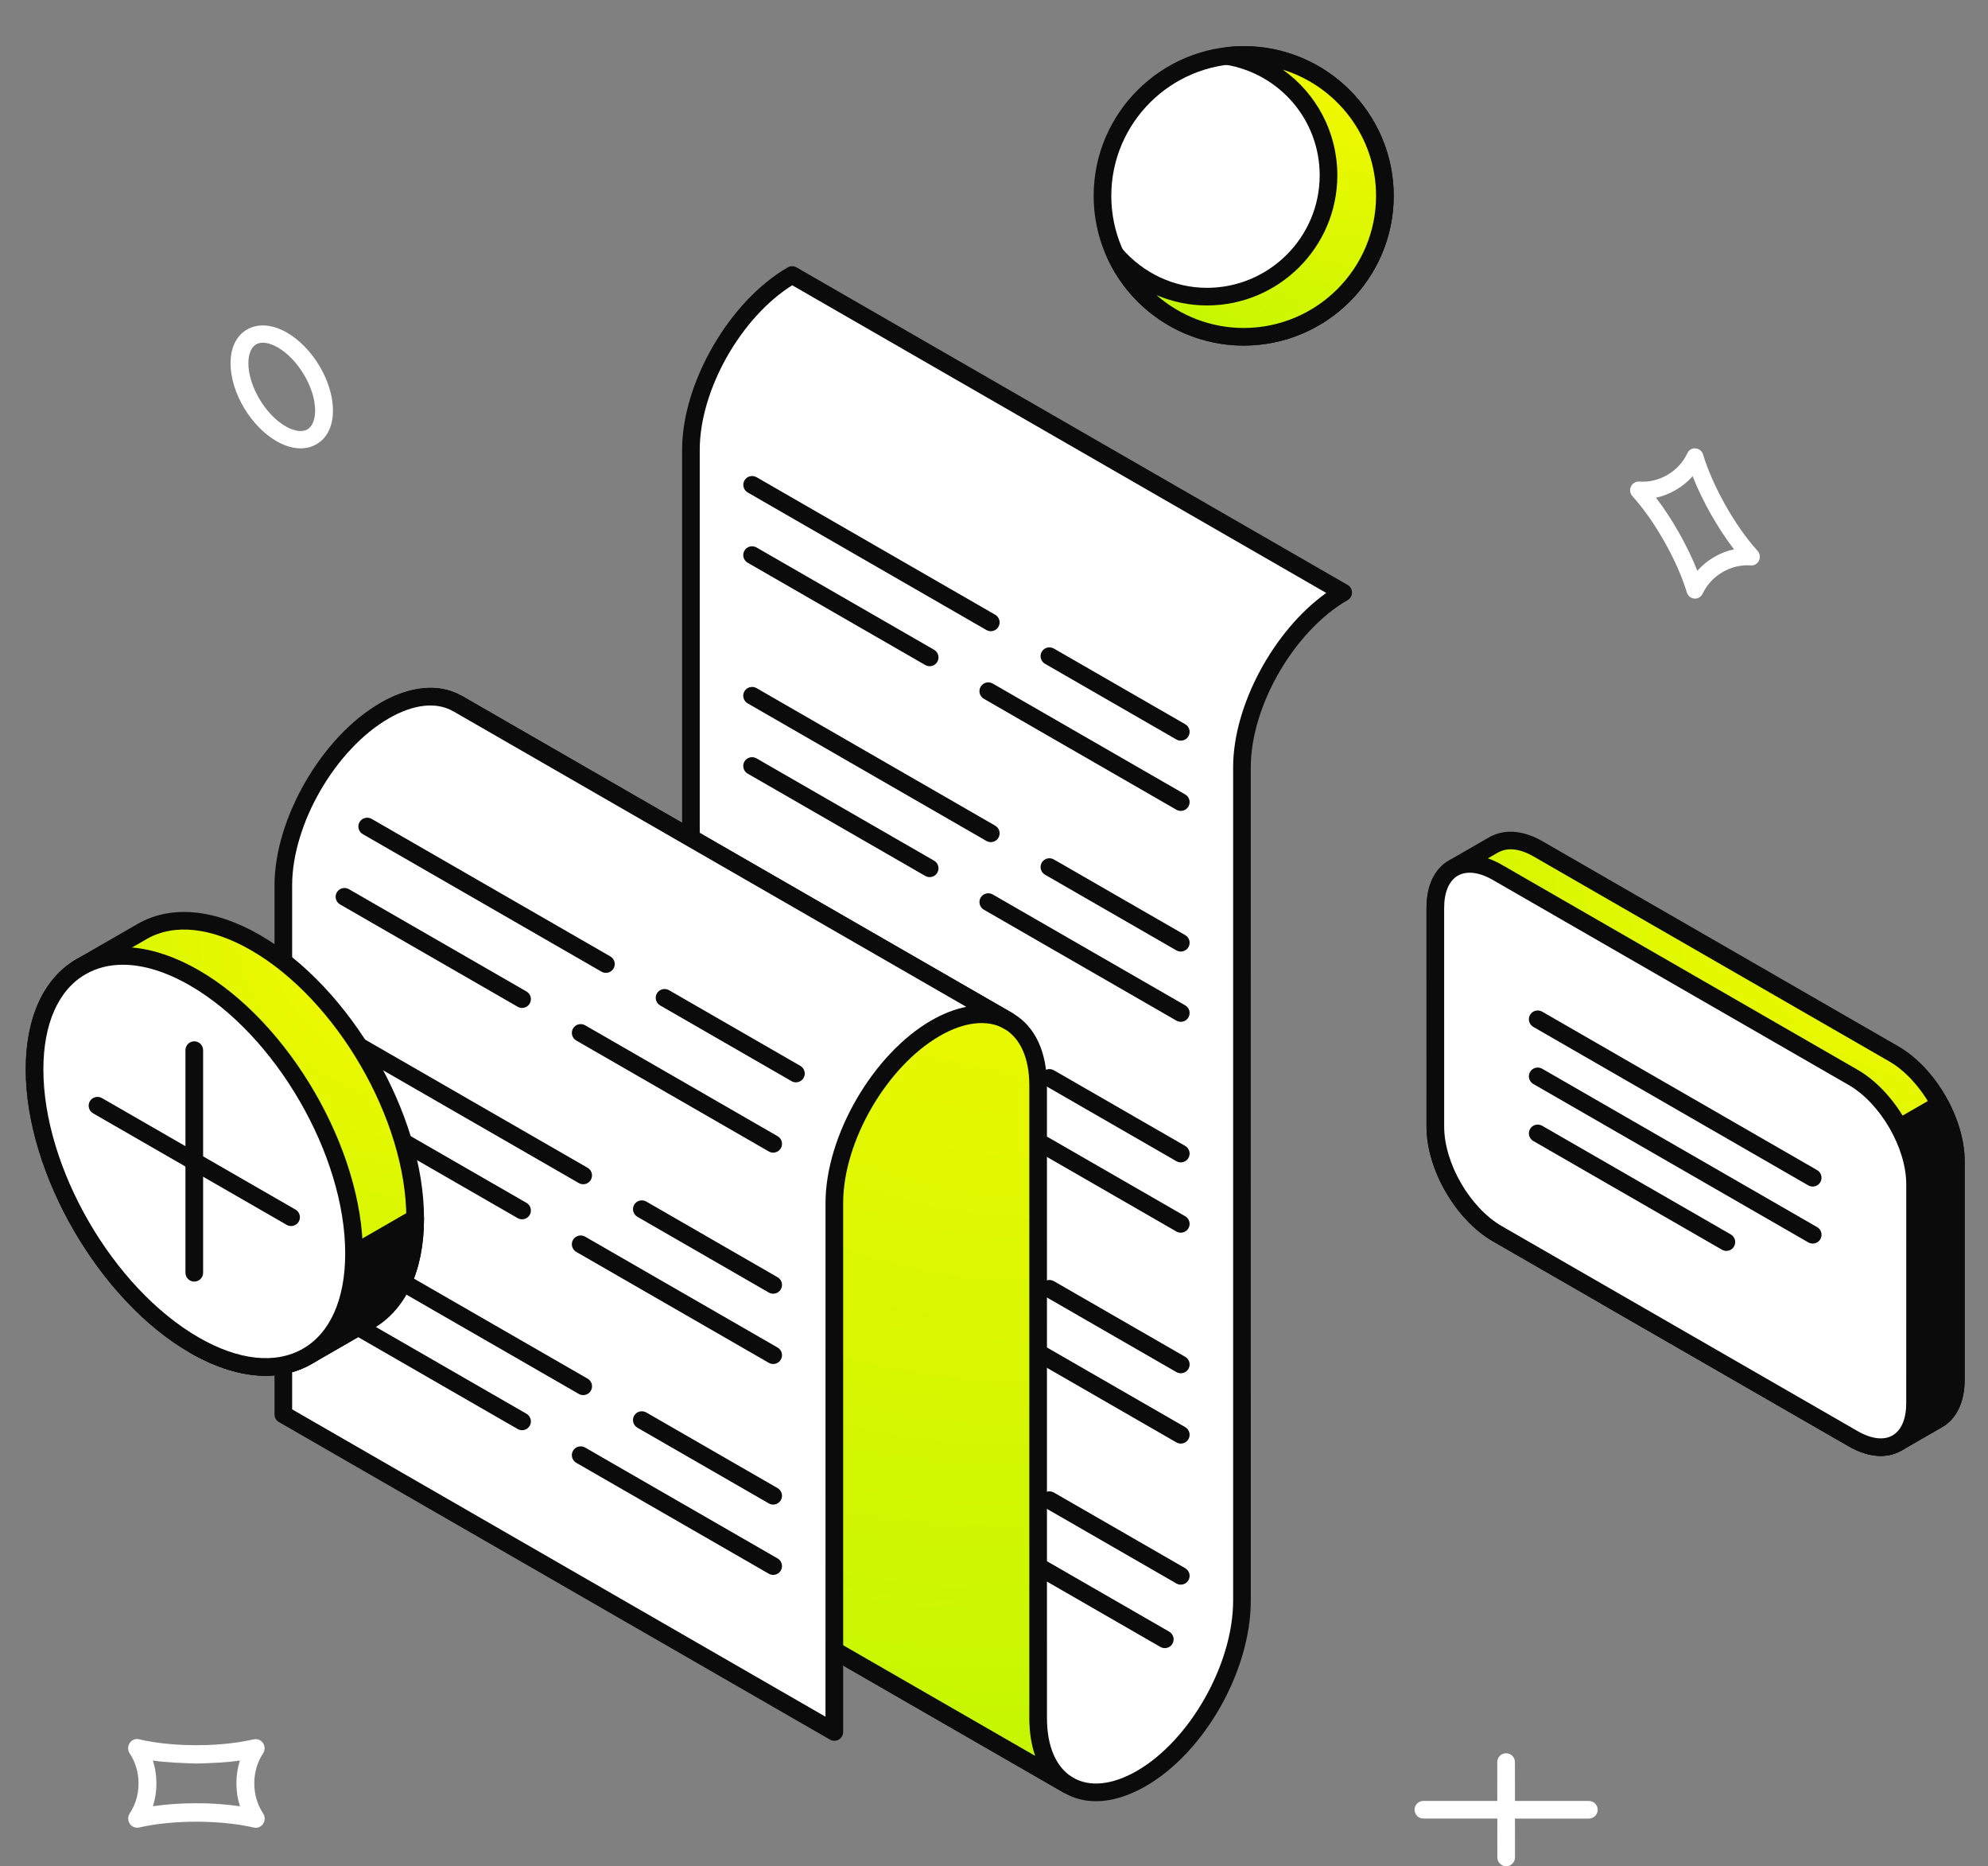 <svg width="309" height="290" viewBox="0 0 309 290" fill="none" xmlns="http://www.w3.org/2000/svg">
<rect x="0" y="0" width="309" height="290" fill="#808080" stroke="none"/>
<g clip-path="url(#clip0_2460_232585)">
<path d="M294.36 163.761L239.074 131.913C236.473 130.415 234.124 130.256 232.388 131.185L232.374 131.164L225.923 134.881C224.176 135.882 223.097 138.028 223.097 141.086L223.101 175.08C223.101 181.199 227.416 188.649 232.743 191.717L288.028 223.559C290.629 225.063 292.979 225.216 294.715 224.294L294.722 224.311L294.836 224.246C294.836 224.246 294.843 224.243 294.847 224.239L301.173 220.596C302.923 219.595 304.002 217.445 304.002 214.384V180.393C304.002 174.281 299.683 166.824 294.362 163.759L294.36 163.761Z" fill="url(#paint0_radial_2460_232585)"/>
<path d="M292.313 226.24C290.751 226.24 289.056 225.737 287.338 224.742L232.054 192.904C226.264 189.564 221.726 181.738 221.726 175.08L221.723 141.088C221.723 137.62 222.971 134.997 225.236 133.696L231.685 129.979C231.787 129.921 231.892 129.879 232.001 129.847C234.205 128.806 236.946 129.113 239.758 130.727L295.044 162.576C300.834 165.912 305.371 173.739 305.371 180.396V214.386C305.371 217.861 304.122 220.487 301.853 221.785L295.53 225.426C295.456 225.468 295.377 225.505 295.293 225.533C294.385 226.003 293.378 226.238 292.313 226.238V226.24ZM232.829 132.481L226.606 136.07C225.225 136.86 224.466 138.644 224.466 141.088L224.47 175.08C224.47 180.754 228.487 187.687 233.425 190.53L288.71 222.372C290.78 223.57 292.678 223.825 294.066 223.086C294.119 223.058 294.175 223.031 294.233 223.01L300.484 219.411C301.869 218.62 302.628 216.837 302.628 214.386V180.396C302.628 174.819 298.526 167.745 293.673 164.95L238.387 133.101C236.317 131.907 234.421 131.655 233.035 132.393C232.968 132.428 232.899 132.461 232.829 132.482V132.481Z" fill="#0B0B0B"/>
<path d="M294.713 224.294L294.72 224.311L294.834 224.246C294.834 224.246 294.841 224.243 294.845 224.239L301.171 220.596C302.921 219.595 304 217.445 304 214.384V180.393C304 177.556 303.043 174.441 301.514 171.6L249.669 201.462L288.027 223.556C290.628 225.06 292.977 225.212 294.713 224.29V224.294Z" fill="#0B0B0B"/>
<path d="M292.313 226.24C290.75 226.24 289.056 225.737 287.338 224.743L248.982 202.653C248.556 202.407 248.296 201.955 248.296 201.466C248.296 200.977 248.556 200.524 248.982 200.279L300.827 170.417C301.146 170.231 301.53 170.185 301.888 170.289C302.245 170.389 302.545 170.631 302.723 170.955C304.431 174.13 305.371 177.484 305.371 180.397V214.386C305.371 217.861 304.122 220.487 301.853 221.785L295.53 225.426C295.456 225.465 295.377 225.505 295.293 225.533C294.384 226.003 293.378 226.238 292.313 226.238V226.24ZM252.412 201.466L288.712 222.372C290.782 223.57 292.68 223.826 294.068 223.086C294.121 223.058 294.177 223.031 294.235 223.01L300.486 219.411C301.87 218.62 302.63 216.837 302.63 214.386V180.397C302.63 178.301 302.034 175.899 300.937 173.518L252.412 201.468V201.466Z" fill="#0B0B0B"/>
<path d="M288.027 167.411L232.741 135.563C227.415 132.498 223.097 134.972 223.097 141.088L223.101 175.082C223.101 181.201 227.416 188.651 232.743 191.719L288.028 223.561C293.351 226.632 297.665 224.155 297.665 218.036L297.669 184.047C297.665 177.935 293.349 170.478 288.027 167.413V167.411Z" fill="white"/>
<path d="M292.344 226.254C290.782 226.254 289.079 225.747 287.34 224.742L232.056 192.904C226.265 189.564 221.728 181.738 221.728 175.08L221.725 141.088C221.725 137.627 222.967 135.004 225.225 133.703C227.489 132.402 230.402 132.64 233.426 134.376L288.712 166.225C294.499 169.558 299.036 177.384 299.04 184.045L299.036 218.034C299.036 221.502 297.792 224.125 295.534 225.426C294.573 225.979 293.495 226.254 292.344 226.254ZM228.434 135.614C227.752 135.614 227.134 135.766 226.598 136.073C225.223 136.864 224.468 138.647 224.468 141.088L224.471 175.08C224.471 180.754 228.488 187.687 233.426 190.53L288.712 222.372C290.847 223.608 292.785 223.852 294.161 223.056C295.536 222.265 296.291 220.478 296.291 218.034L296.295 184.045C296.291 178.368 292.274 171.439 287.34 168.599L232.054 136.75C230.745 135.994 229.509 135.614 228.432 135.614H228.434Z" fill="#0B0B0B"/>
<path d="M268.335 194.381C268.103 194.381 267.867 194.319 267.651 194.198L238.324 177.305C237.668 176.927 237.444 176.09 237.821 175.435C238.197 174.779 239.034 174.565 239.695 174.932L269.022 191.824C269.677 192.203 269.902 193.04 269.524 193.695C269.271 194.134 268.809 194.379 268.335 194.379V194.381ZM281.755 193.245C281.523 193.245 281.288 193.183 281.071 193.062L238.324 168.443C237.668 168.066 237.444 167.228 237.821 166.572C238.197 165.92 239.034 165.702 239.695 166.069L282.442 190.688C283.098 191.065 283.323 191.903 282.945 192.559C282.692 192.997 282.229 193.243 281.755 193.243V193.245ZM281.752 184.385C281.52 184.385 281.284 184.324 281.068 184.203L238.324 159.573C237.668 159.19 237.444 158.358 237.821 157.702C238.197 157.05 239.034 156.832 239.695 157.199L282.439 181.829C283.094 182.211 283.319 183.044 282.941 183.7C282.688 184.138 282.226 184.384 281.752 184.384V184.385Z" fill="#0B0B0B"/>
<path d="M39.75 284.027C39.648 284.027 39.545 284.016 39.442 283.991C34.245 282.781 26.769 282.781 21.622 283.987C21.059 284.106 20.486 283.883 20.165 283.396C19.845 282.913 19.845 282.273 20.165 281.79C21.064 280.432 21.537 278.826 21.531 277.137C21.531 275.437 21.057 273.824 20.158 272.47C19.837 271.987 19.837 271.347 20.158 270.864C20.479 270.377 21.052 270.128 21.615 270.276C24.189 270.875 27.231 271.191 30.421 271.191H30.627C34.643 271.191 37.629 270.697 39.433 270.28C39.985 270.161 40.564 270.384 40.886 270.871C41.207 271.354 41.207 271.994 40.886 272.477C39.99 273.831 39.522 275.437 39.527 277.13C39.527 278.829 40.001 280.443 40.9 281.797C41.221 282.28 41.221 282.92 40.9 283.403C40.639 283.802 40.204 284.029 39.752 284.029L39.75 284.027ZM30.533 280.211C32.894 280.211 35.187 280.374 37.295 280.686C36.932 279.556 36.745 278.359 36.745 277.132C36.742 275.908 36.925 274.711 37.286 273.58C35.171 273.893 32.866 273.974 30.522 274.045C28.273 273.967 25.875 273.893 23.763 273.577C24.126 274.707 24.313 275.906 24.313 277.132C24.317 278.356 24.131 279.548 23.768 280.679C25.872 280.37 28.166 280.211 30.533 280.211Z" fill="white"/>
<path d="M234.108 290C233.351 290 232.736 289.386 232.736 288.631L232.722 273.815C232.722 273.06 233.335 272.446 234.092 272.446H234.094C234.852 272.446 235.467 273.06 235.467 273.815L235.481 288.631C235.481 289.386 234.867 290 234.11 290H234.108Z" fill="white"/>
<path d="M246.961 282.598L221.241 282.591C220.484 282.591 219.869 281.977 219.869 281.221C219.869 280.466 220.484 279.852 221.241 279.852L246.961 279.859C247.718 279.859 248.333 280.473 248.333 281.228C248.333 281.984 247.718 282.598 246.961 282.598Z" fill="white"/>
<path d="M46.728 69.673C45.587 69.673 44.352 69.321 43.097 68.623C39.021 66.344 35.831 60.999 35.835 56.455C35.831 54.002 36.756 52.127 38.442 51.18C40.128 50.238 42.275 50.396 44.487 51.623C48.562 53.905 51.752 59.251 51.752 63.794C51.752 66.248 50.824 68.12 49.136 69.06C48.407 69.469 47.594 69.672 46.728 69.672V69.673ZM40.852 53.258C40.465 53.258 40.119 53.339 39.832 53.502C39.051 53.938 38.605 55.013 38.607 56.452C38.603 60.011 41.294 64.519 44.483 66.298C45.773 67.017 46.957 67.18 47.752 66.741C48.533 66.305 48.982 65.23 48.982 63.794C48.982 60.242 46.29 55.731 43.101 53.945C42.288 53.492 41.512 53.258 40.854 53.258H40.852Z" fill="white"/>
<path d="M263.455 93.019C263.423 93.019 263.389 93.019 263.357 93.016C262.815 92.974 262.353 92.597 262.193 92.07C261.45 89.618 260.24 86.882 258.696 84.154C257.162 81.435 255.442 78.996 253.725 77.095C253.356 76.684 253.269 76.091 253.506 75.588C253.743 75.089 254.27 74.788 254.797 74.833C256.287 74.942 257.813 74.594 259.182 73.785C260.548 72.989 261.61 71.836 262.26 70.444C262.494 69.945 262.974 69.615 263.548 69.682C264.089 69.72 264.553 70.097 264.712 70.628C265.46 73.084 266.672 75.823 268.213 78.547C269.752 81.269 271.471 83.708 273.185 85.599C273.554 86.007 273.64 86.603 273.405 87.103C273.17 87.602 272.654 87.922 272.117 87.862C270.613 87.756 269.09 88.11 267.728 88.912C266.367 89.709 265.301 90.865 264.645 92.257C264.423 92.724 263.957 93.019 263.455 93.019ZM257.392 77.342C258.644 78.969 259.864 80.82 260.983 82.806C262.11 84.795 263.071 86.797 263.82 88.708C264.555 87.872 265.426 87.148 266.413 86.572C267.396 85.993 268.442 85.589 269.52 85.361C268.269 83.734 267.049 81.886 265.927 79.897C264.802 77.911 263.841 75.91 263.088 73.995C262.357 74.831 261.483 75.55 260.495 76.127C259.512 76.706 258.466 77.114 257.392 77.342Z" fill="white"/>
<path d="M208.827 45.919C217.398 37.368 217.398 23.504 208.827 14.953C200.257 6.401 186.361 6.401 177.79 14.953C169.219 23.504 169.219 37.368 177.79 45.919C186.361 54.471 200.257 54.471 208.827 45.919Z" fill="white"/>
<path d="M193.308 53.702C180.45 53.702 169.989 43.266 169.989 30.436C169.989 17.605 180.45 7.169 193.308 7.169C206.166 7.169 216.627 17.605 216.627 30.436C216.627 43.266 206.166 53.702 193.308 53.702ZM193.308 9.906C181.963 9.906 172.732 19.116 172.732 30.436C172.732 41.755 181.963 50.965 193.308 50.965C204.653 50.965 213.884 41.755 213.884 30.436C213.884 19.116 204.653 9.906 193.308 9.906Z" fill="#0B0B0B"/>
<path d="M193.308 8.539C192.436 8.539 191.582 8.602 190.735 8.702C199.673 10.203 206.491 17.901 206.491 27.241C206.491 37.652 198.028 46.094 187.591 46.094C181.88 46.094 176.817 43.51 173.352 39.513C176.814 47.073 184.437 52.333 193.306 52.333C205.429 52.333 215.253 42.528 215.253 30.436C215.253 18.343 205.429 8.539 193.306 8.539H193.308Z" fill="url(#paint1_radial_2460_232585)"/>
<path d="M193.308 53.702C184.217 53.702 175.895 48.356 172.106 40.084C171.823 39.463 172.039 38.73 172.614 38.362C173.187 37.992 173.943 38.103 174.392 38.618C177.758 42.5 182.567 44.727 187.593 44.727C197.258 44.727 205.122 36.883 205.122 27.241C205.122 18.703 198.977 11.474 190.51 10.052C189.837 9.938 189.349 9.351 189.366 8.669C189.384 7.988 189.899 7.422 190.577 7.343C191.477 7.236 192.383 7.168 193.31 7.168C206.168 7.168 216.629 17.603 216.629 30.434C216.629 43.265 206.168 53.7 193.31 53.7L193.308 53.702ZM179.756 45.854C183.444 49.084 188.242 50.965 193.308 50.965C204.653 50.965 213.884 41.755 213.884 30.436C213.884 21.229 207.777 13.418 199.391 10.823C204.577 14.505 207.865 20.521 207.865 27.243C207.865 38.396 198.771 47.465 187.593 47.465C184.876 47.465 182.218 46.906 179.756 45.854Z" fill="#0B0B0B"/>
<path d="M208.772 92.074L123.124 42.739C114.436 47.746 107.393 59.896 107.393 69.888V199.39L75.716 217.638C75.716 222.691 77.487 226.299 80.361 228.028L80.354 228.035L165.984 277.361L165.991 277.35C168.896 279.114 172.929 278.947 177.39 276.377C186.238 271.28 193.044 258.895 193.044 248.728V119.222H193.041C193.048 109.232 200.089 97.084 208.775 92.074H208.772Z" fill="white"/>
<path d="M170.344 279.899C168.572 279.899 166.922 279.475 165.448 278.623C165.397 278.602 165.346 278.577 165.297 278.547L79.666 229.222C79.607 229.187 79.55 229.147 79.498 229.105C76.171 227.016 74.344 222.952 74.344 217.64C74.344 217.151 74.604 216.698 75.029 216.453L106.02 198.601V69.89C106.02 59.482 113.385 46.775 122.438 41.553C122.864 41.311 123.386 41.311 123.811 41.553L209.461 90.891C209.886 91.136 210.146 91.589 210.146 92.078C210.146 92.567 209.886 93.019 209.461 93.261C201.17 98.041 194.418 109.688 194.411 119.226L194.415 248.731C194.415 259.622 187.238 272.29 178.076 277.567C175.38 279.117 172.753 279.901 170.345 279.901L170.344 279.899ZM166.507 276.086C166.574 276.11 166.639 276.144 166.702 276.182C169.303 277.757 172.849 277.404 176.703 275.192C184.957 270.44 191.67 258.569 191.67 248.729V119.222C191.673 109.57 198.007 97.937 206.145 92.143L123.138 44.329C115.153 49.336 108.763 60.613 108.763 69.89V199.392C108.763 199.879 108.503 200.333 108.078 200.579L77.103 218.42C77.261 222.426 78.654 225.405 81.067 226.857C81.106 226.881 81.144 226.906 81.179 226.936L166.507 276.088V276.086Z" fill="#0B0B0B"/>
<path d="M183.534 191.554C183.302 191.554 183.066 191.493 182.85 191.372L152.924 174.134C152.268 173.757 152.043 172.919 152.421 172.263C152.797 171.611 153.635 171.39 154.294 171.76L184.221 188.998C184.876 189.375 185.101 190.213 184.723 190.869C184.47 191.307 184.008 191.553 183.534 191.553V191.554ZM183.534 180.628C183.302 180.628 183.066 180.566 182.85 180.445L162.429 168.681C161.773 168.304 161.548 167.466 161.926 166.81C162.302 166.158 163.141 165.94 163.799 166.307L184.221 178.071C184.876 178.454 185.101 179.287 184.723 179.942C184.47 180.381 184.008 180.626 183.534 180.626V180.628ZM144.501 169.07C144.269 169.07 144.034 169.009 143.818 168.888L116.209 152.985C115.553 152.607 115.329 151.77 115.706 151.115C116.084 150.462 116.922 150.241 117.58 150.611L145.188 166.514C145.844 166.891 146.069 167.729 145.691 168.385C145.438 168.823 144.976 169.068 144.501 169.068V169.07ZM154.006 163.617C153.774 163.617 153.539 163.556 153.323 163.435L116.209 142.057C115.553 141.68 115.329 140.842 115.706 140.186C116.084 139.534 116.922 139.313 117.58 139.683L154.693 161.061C155.349 161.438 155.574 162.276 155.196 162.932C154.943 163.37 154.481 163.616 154.006 163.616V163.617Z" fill="#0B0B0B"/>
<path d="M183.534 158.784C183.302 158.784 183.066 158.722 182.85 158.601L152.924 141.363C152.268 140.986 152.043 140.148 152.421 139.492C152.797 138.84 153.635 138.619 154.294 138.989L184.221 156.227C184.876 156.604 185.101 157.442 184.723 158.098C184.47 158.536 184.008 158.782 183.534 158.782V158.784ZM183.534 147.868C183.302 147.868 183.066 147.806 182.85 147.685L162.425 135.921C161.77 135.544 161.545 134.706 161.923 134.05C162.301 133.394 163.141 133.18 163.796 133.547L184.221 145.311C184.876 145.688 185.101 146.526 184.723 147.182C184.47 147.62 184.008 147.866 183.534 147.866V147.868ZM144.501 136.299C144.269 136.299 144.034 136.238 143.818 136.117L116.209 120.215C115.553 119.838 115.329 119 115.706 118.344C116.084 117.692 116.922 117.471 117.58 117.841L145.188 133.743C145.844 134.12 146.069 134.958 145.691 135.614C145.438 136.052 144.976 136.298 144.501 136.298V136.299ZM154.003 130.861C153.771 130.861 153.535 130.799 153.319 130.678L116.209 109.297C115.553 108.915 115.329 108.082 115.706 107.426C116.084 106.774 116.922 106.553 117.58 106.923L154.69 128.304C155.345 128.686 155.57 129.519 155.192 130.175C154.939 130.613 154.477 130.859 154.003 130.859V130.861Z" fill="#0B0B0B"/>
<path d="M183.534 126.011C183.302 126.011 183.066 125.95 182.85 125.829L152.924 108.59C152.268 108.213 152.043 107.375 152.421 106.72C152.797 106.067 153.635 105.846 154.294 106.216L184.221 123.455C184.876 123.832 185.101 124.67 184.723 125.325C184.47 125.764 184.008 126.009 183.534 126.009V126.011ZM183.534 115.095C183.302 115.095 183.066 115.034 182.85 114.913L162.425 103.148C161.77 102.771 161.545 101.933 161.923 101.277C162.301 100.625 163.141 100.408 163.796 100.774L184.221 112.539C184.876 112.916 185.101 113.754 184.723 114.409C184.47 114.848 184.008 115.093 183.534 115.093V115.095ZM144.501 103.527C144.269 103.527 144.034 103.465 143.818 103.344L116.209 87.442C115.553 87.065 115.329 86.227 115.706 85.571C116.084 84.919 116.922 84.698 117.58 85.068L145.188 100.97C145.844 101.347 146.069 102.186 145.691 102.841C145.438 103.28 144.976 103.525 144.501 103.525V103.527ZM154.003 98.085C153.771 98.085 153.535 98.023 153.319 97.902L116.216 76.526C115.561 76.144 115.336 75.311 115.713 74.655C116.089 74.003 116.928 73.782 117.587 74.152L154.69 95.528C155.345 95.91 155.57 96.743 155.192 97.399C154.939 97.837 154.477 98.083 154.003 98.083V98.085Z" fill="#0B0B0B"/>
<path d="M183.534 224.325C183.302 224.325 183.066 224.264 182.85 224.143L152.924 206.904C152.268 206.527 152.043 205.689 152.421 205.034C152.797 204.381 153.635 204.164 154.294 204.53L184.221 221.769C184.876 222.146 185.101 222.984 184.723 223.64C184.47 224.078 184.008 224.323 183.534 224.323V224.325ZM183.534 213.399C183.302 213.399 183.066 213.337 182.85 213.216L162.429 201.452C161.773 201.069 161.548 200.237 161.926 199.581C162.302 198.929 163.141 198.708 163.799 199.078L184.221 210.842C184.876 211.219 185.101 212.057 184.723 212.713C184.47 213.151 184.008 213.397 183.534 213.397V213.399ZM144.498 201.841C144.266 201.841 144.03 201.78 143.814 201.659L116.216 185.753C115.561 185.37 115.336 184.538 115.713 183.882C116.089 183.226 116.928 183.012 117.587 183.379L145.185 199.285C145.84 199.667 146.065 200.5 145.687 201.155C145.434 201.594 144.972 201.839 144.498 201.839V201.841ZM154.006 196.388C153.774 196.388 153.539 196.327 153.323 196.206L116.209 174.83C115.553 174.453 115.329 173.615 115.706 172.959C116.084 172.307 116.922 172.086 117.58 172.456L154.693 193.832C155.349 194.209 155.574 195.047 155.196 195.703C154.943 196.141 154.481 196.386 154.006 196.386V196.388Z" fill="#0B0B0B"/>
<path d="M183.534 246.245C183.302 246.245 183.066 246.184 182.85 246.063L162.429 234.298C161.773 233.921 161.548 233.083 161.926 232.427C162.302 231.775 163.141 231.558 163.799 231.924L184.221 243.689C184.876 244.071 185.101 244.904 184.723 245.559C184.47 245.998 184.008 246.243 183.534 246.243V246.245ZM154.006 229.234C153.774 229.234 153.539 229.173 153.323 229.052L116.209 207.676C115.553 207.299 115.329 206.461 115.706 205.805C116.084 205.153 116.922 204.932 117.58 205.302L154.693 226.68C155.349 227.057 155.574 227.895 155.196 228.551C154.943 228.989 154.481 229.234 154.006 229.234Z" fill="#0B0B0B"/>
<path d="M181.047 256.109C180.815 256.109 180.58 256.047 180.364 255.926L150.437 238.688C149.782 238.309 149.557 237.473 149.935 236.817C150.311 236.162 151.149 235.948 151.808 236.314L181.734 253.552C182.39 253.931 182.615 254.768 182.237 255.423C181.984 255.862 181.522 256.107 181.047 256.107V256.109ZM142.011 233.623C141.779 233.623 141.544 233.561 141.327 233.44L113.726 217.535C113.07 217.152 112.846 216.32 113.223 215.664C113.601 215.012 114.441 214.791 115.097 215.161L142.698 231.067C143.354 231.449 143.579 232.282 143.201 232.937C142.948 233.376 142.486 233.621 142.011 233.621V233.623Z" fill="#0B0B0B"/>
<path d="M161.362 266.976V168.674H161.359C161.359 163.735 159.58 160.281 156.73 158.656L156.737 158.649L71.107 109.323L71.1 109.334C68.249 107.694 64.324 107.908 60.027 110.303L75.716 119.342V217.645C75.716 222.698 77.487 226.301 80.361 228.03L80.354 228.037L165.984 277.362L165.991 277.352C163.134 275.619 161.366 272.016 161.366 266.977L161.362 266.976Z" fill="url(#paint2_radial_2460_232585)"/>
<path d="M165.973 278.726C165.743 278.726 165.509 278.67 165.297 278.547L79.666 229.222C79.607 229.187 79.55 229.147 79.498 229.105C76.171 227.016 74.344 222.956 74.344 217.643V120.131L59.34 111.489C58.913 111.24 58.651 110.784 58.655 110.291C58.658 109.798 58.927 109.346 59.356 109.108C63.893 106.578 68.234 106.199 71.609 108.049C71.673 108.073 71.732 108.101 71.792 108.134L157.422 157.46C157.472 157.491 157.521 157.521 157.565 157.556C160.898 159.541 162.729 163.482 162.729 168.672L162.733 266.976C162.733 271.362 164.142 274.631 166.699 276.182C167.019 276.375 167.244 276.693 167.326 277.055C167.407 277.418 167.335 277.801 167.128 278.111C166.864 278.507 166.421 278.728 165.97 278.728L165.973 278.726ZM81.181 226.934L160.9 272.853C160.303 271.138 159.992 269.164 159.992 266.976V168.674C159.988 164.429 158.588 161.293 156.05 159.843C156.001 159.815 155.953 159.785 155.909 159.75L70.581 110.601C70.525 110.577 70.469 110.549 70.415 110.519C68.409 109.364 65.828 109.343 62.981 110.423L76.401 118.153C76.827 118.398 77.087 118.851 77.087 119.34V217.643C77.087 222.041 78.5 225.314 81.067 226.857C81.106 226.881 81.144 226.906 81.181 226.936V226.934Z" fill="#0B0B0B"/>
<path d="M156.73 158.656L156.737 158.649L71.107 109.323L71.1 109.334C68.191 107.663 64.171 107.905 59.769 110.435C51.081 115.442 44.038 127.596 44.038 137.59V219.798L129.684 269.138L129.687 186.919H129.684C129.691 176.928 136.73 164.778 145.418 159.771C149.812 157.241 153.838 156.999 156.739 158.663C156.739 158.663 156.739 158.656 156.732 158.656H156.73Z" fill="white"/>
<path d="M129.682 270.505C129.445 270.505 129.209 270.444 128.997 270.323L43.352 220.982C42.927 220.736 42.667 220.284 42.667 219.795V137.586C42.667 127.179 50.032 114.466 59.085 109.249C63.719 106.579 68.158 106.157 71.613 108.048C71.676 108.073 71.736 108.101 71.796 108.134L157.426 157.46C157.795 157.674 158.044 158.047 158.099 158.468C158.108 158.533 158.111 158.592 158.111 158.657V158.661C158.111 159.15 157.851 159.602 157.428 159.844C157.006 160.097 156.484 160.093 156.055 159.848C153.504 158.382 149.87 158.782 146.106 160.956C137.815 165.732 131.063 177.379 131.056 186.917V269.136C131.056 269.625 130.796 270.077 130.371 270.323C130.158 270.444 129.923 270.505 129.686 270.505H129.682ZM45.408 219.006L128.31 266.767L128.313 186.919C128.317 176.511 135.683 163.803 144.731 158.585C146.599 157.512 148.437 156.801 150.189 156.457L70.581 110.601C70.525 110.577 70.469 110.549 70.414 110.519C67.817 109.029 64.285 109.418 60.452 111.62C52.158 116.399 45.408 128.05 45.408 137.588V219.004V219.006Z" fill="#0B0B0B"/>
<path d="M120.179 211.957C119.947 211.957 119.711 211.896 119.495 211.775L89.569 194.537C88.913 194.16 88.688 193.322 89.066 192.666C89.442 192.014 90.281 191.793 90.939 192.163L120.866 209.401C121.521 209.778 121.746 210.616 121.368 211.272C121.115 211.71 120.653 211.956 120.179 211.956V211.957ZM120.179 201.034C119.947 201.034 119.711 200.973 119.495 200.852L99.074 189.084C98.418 188.702 98.194 187.869 98.571 187.213C98.947 186.557 99.784 186.344 100.445 186.71L120.866 198.478C121.521 198.86 121.746 199.693 121.368 200.349C121.115 200.787 120.653 201.033 120.179 201.033V201.034ZM81.146 189.473C80.914 189.473 80.679 189.412 80.463 189.291L52.854 173.388C52.199 173.012 51.974 172.173 52.352 171.518C52.727 170.865 53.566 170.645 54.225 171.015L81.833 186.917C82.489 187.294 82.714 188.132 82.336 188.788C82.083 189.226 81.621 189.471 81.146 189.471V189.473ZM90.648 184.024C90.416 184.024 90.18 183.963 89.964 183.842L52.854 162.465C52.199 162.087 51.974 161.25 52.352 160.595C52.727 159.939 53.566 159.725 54.225 160.092L91.335 181.468C91.99 181.846 92.215 182.683 91.837 183.338C91.584 183.777 91.122 184.022 90.648 184.022V184.024Z" fill="#0B0B0B"/>
<path d="M123.714 168.188C123.482 168.188 123.247 168.127 123.031 168.006L102.606 156.238C101.95 155.856 101.725 155.023 102.103 154.367C102.481 153.715 103.319 153.497 103.977 153.864L124.401 165.632C125.057 166.014 125.282 166.847 124.904 167.503C124.651 167.941 124.189 168.187 123.714 168.187V168.188ZM94.18 151.178C93.948 151.178 93.712 151.116 93.496 150.995L56.386 129.619C55.73 129.241 55.506 128.404 55.883 127.749C56.261 127.096 57.096 126.879 57.757 127.245L94.867 148.622C95.522 149 95.747 149.837 95.369 150.492C95.116 150.931 94.654 151.176 94.18 151.176V151.178Z" fill="#0B0B0B"/>
<path d="M120.179 179.113C119.947 179.113 119.711 179.052 119.495 178.931L89.569 161.692C88.913 161.315 88.688 160.477 89.066 159.822C89.442 159.169 90.281 158.948 90.939 159.318L120.866 176.557C121.521 176.934 121.746 177.772 121.368 178.428C121.115 178.866 120.653 179.111 120.179 179.111V179.113ZM81.146 156.627C80.914 156.627 80.679 156.566 80.463 156.445L52.854 140.542C52.199 140.165 51.974 139.327 52.352 138.672C52.727 138.019 53.566 137.799 54.225 138.168L81.833 154.071C82.489 154.448 82.714 155.286 82.336 155.942C82.083 156.38 81.621 156.625 81.146 156.625V156.627Z" fill="#0B0B0B"/>
<path d="M120.179 244.73C119.947 244.73 119.711 244.669 119.495 244.548L89.569 227.309C88.913 226.932 88.688 226.094 89.066 225.438C89.442 224.786 90.281 224.565 90.939 224.935L120.866 242.174C121.521 242.551 121.746 243.389 121.368 244.044C121.115 244.483 120.653 244.728 120.179 244.728V244.73ZM120.179 233.803C119.947 233.803 119.711 233.742 119.495 233.621L99.074 221.856C98.418 221.479 98.194 220.641 98.571 219.986C98.947 219.333 99.784 219.116 100.445 219.482L120.866 231.247C121.521 231.629 121.746 232.462 121.368 233.118C121.115 233.556 120.653 233.802 120.179 233.802V233.803ZM81.146 222.246C80.914 222.246 80.679 222.184 80.463 222.063L52.854 206.161C52.199 205.782 51.974 204.946 52.352 204.29C52.727 203.638 53.566 203.417 54.225 203.787L81.833 219.689C82.489 220.066 82.714 220.904 82.336 221.56C82.083 221.998 81.621 222.244 81.146 222.244V222.246ZM90.651 216.793C90.419 216.793 90.184 216.732 89.968 216.611L52.854 195.238C52.199 194.859 51.974 194.023 52.352 193.367C52.727 192.715 53.566 192.498 54.225 192.864L91.338 214.237C91.994 214.614 92.219 215.452 91.841 216.107C91.588 216.546 91.126 216.791 90.651 216.791V216.793Z" fill="#0B0B0B"/>
<path d="M39.706 146.474C32.858 142.532 26.66 142.143 22.167 144.706L22.16 144.71C22.16 144.71 22.142 144.72 22.131 144.727L12.665 150.18C8.158 152.75 5.371 158.289 5.371 166.182C5.371 181.943 16.484 201.117 30.201 209.019C37.105 212.995 43.345 213.349 47.847 210.711L57.163 205.344C61.711 202.793 64.533 197.244 64.533 189.31C64.533 173.55 53.416 154.372 39.706 146.474Z" fill="url(#paint3_radial_2460_232585)"/>
<path d="M41.305 213.786C37.662 213.786 33.651 212.585 29.516 210.204C15.447 202.1 4 182.351 4 166.182C4 158.031 6.836 151.926 11.985 148.993L21.446 143.54C26.618 140.6 33.329 141.228 40.393 145.287C54.46 153.392 65.905 173.14 65.905 189.31C65.905 197.5 63.041 203.617 57.836 206.538L48.535 211.898C46.38 213.16 43.939 213.786 41.307 213.786H41.305ZM22.864 145.885C22.84 145.899 22.817 145.913 22.791 145.927L13.351 151.365C9.087 153.792 6.741 159.057 6.741 166.181C6.741 181.478 17.571 200.163 30.885 207.83C37.119 211.423 42.892 212.029 47.15 209.531L56.474 204.157C60.79 201.738 63.157 196.465 63.157 189.31C63.157 174.013 52.329 155.328 39.017 147.661C32.842 144.103 27.105 143.477 22.861 145.886L22.864 145.885Z" fill="#0B0B0B"/>
<path d="M47.848 210.711L57.163 205.344C61.711 202.793 64.533 197.244 64.533 189.31L30.263 209.05C37.142 212.995 43.361 213.341 47.848 210.711Z" fill="#0B0B0B"/>
<path d="M41.305 213.783C37.68 213.783 33.691 212.596 29.577 210.236C29.152 209.99 28.89 209.541 28.89 209.049C28.89 208.556 29.15 208.107 29.576 207.862L63.846 188.121C64.271 187.879 64.793 187.879 65.218 188.121C65.644 188.367 65.904 188.819 65.904 189.308C65.904 197.498 63.039 203.615 57.836 206.536L48.54 211.889C46.382 213.155 43.939 213.781 41.305 213.781V213.783ZM33.106 208.993C38.481 211.516 43.409 211.726 47.154 209.531C47.157 209.527 47.159 209.527 47.162 209.524L56.478 204.157C60.289 202.018 62.582 197.656 63.064 191.737L33.104 208.994L33.106 208.993Z" fill="#0B0B0B"/>
<path d="M55.028 194.784C55.031 210.544 43.911 216.916 30.201 209.019C16.485 201.117 5.372 181.941 5.372 166.183C5.372 150.424 16.489 144.049 30.203 151.948C43.916 159.844 55.033 179.024 55.029 194.784H55.028Z" fill="white"/>
<path d="M41.312 213.786C37.666 213.786 33.652 212.585 29.516 210.204C15.447 202.1 4 182.351 4 166.182C4 158.063 6.819 151.968 11.936 149.018C17.069 146.063 23.799 146.681 30.888 150.76C44.959 158.866 56.404 178.613 56.4 194.784C56.402 202.903 53.583 208.998 48.466 211.945C46.328 213.178 43.913 213.788 41.312 213.788V213.786ZM19.095 149.915C16.969 149.915 15.016 150.405 13.306 151.392C9.073 153.829 6.743 159.083 6.743 166.182C6.743 181.48 17.573 200.165 30.886 207.832C37.084 211.407 42.837 212.021 47.094 209.575C51.327 207.138 53.657 201.883 53.655 194.784C53.659 179.486 42.831 160.802 29.516 153.134C25.808 150.995 22.258 149.915 19.095 149.915Z" fill="#0B0B0B"/>
<path d="M45.245 190.52C45.013 190.52 44.778 190.459 44.561 190.338L14.466 173.003C13.811 172.624 13.586 171.788 13.964 171.132C14.341 170.48 15.18 170.259 15.837 170.629L45.932 187.964C46.587 188.342 46.812 189.179 46.435 189.834C46.182 190.273 45.719 190.518 45.245 190.518V190.52Z" fill="#0B0B0B"/>
<path d="M30.197 199.15C29.44 199.15 28.825 198.536 28.825 197.78V163.184C28.825 162.429 29.44 161.815 30.197 161.815C30.955 161.815 31.57 162.429 31.57 163.184V197.78C31.57 198.536 30.955 199.15 30.197 199.15Z" fill="#0B0B0B"/>
</g>
<defs>
<radialGradient id="paint0_radial_2460_232585" cx="0" cy="0" r="1" gradientUnits="userSpaceOnUse" gradientTransform="translate(304.002 130.608) rotate(132.185) scale(120.48 120.076)">
<stop stop-color="#F9F900"/>
<stop offset="1" stop-color="#BEF602"/>
</radialGradient>
<radialGradient id="paint1_radial_2460_232585" cx="0" cy="0" r="1" gradientUnits="userSpaceOnUse" gradientTransform="translate(215.253 8.539) rotate(135.291) scale(58.958 59.042)">
<stop stop-color="#F9F900"/>
<stop offset="1" stop-color="#BEF602"/>
</radialGradient>
<radialGradient id="paint2_radial_2460_232585" cx="0" cy="0" r="1" gradientUnits="userSpaceOnUse" gradientTransform="translate(165.991 108.273) rotate(123.491) scale(192.03 177.002)">
<stop stop-color="#F9F900"/>
<stop offset="1" stop-color="#BEF602"/>
</radialGradient>
<radialGradient id="paint3_radial_2460_232585" cx="0" cy="0" r="1" gradientUnits="userSpaceOnUse" gradientTransform="translate(64.533 143.083) rotate(132.022) scale(88.379 88.032)">
<stop stop-color="#F9F900"/>
<stop offset="1" stop-color="#BEF602"/>
</radialGradient>
<clipPath id="clip0_2460_232585">
<rect width="309" height="290" fill="white"/>
</clipPath>
</defs>
</svg>
